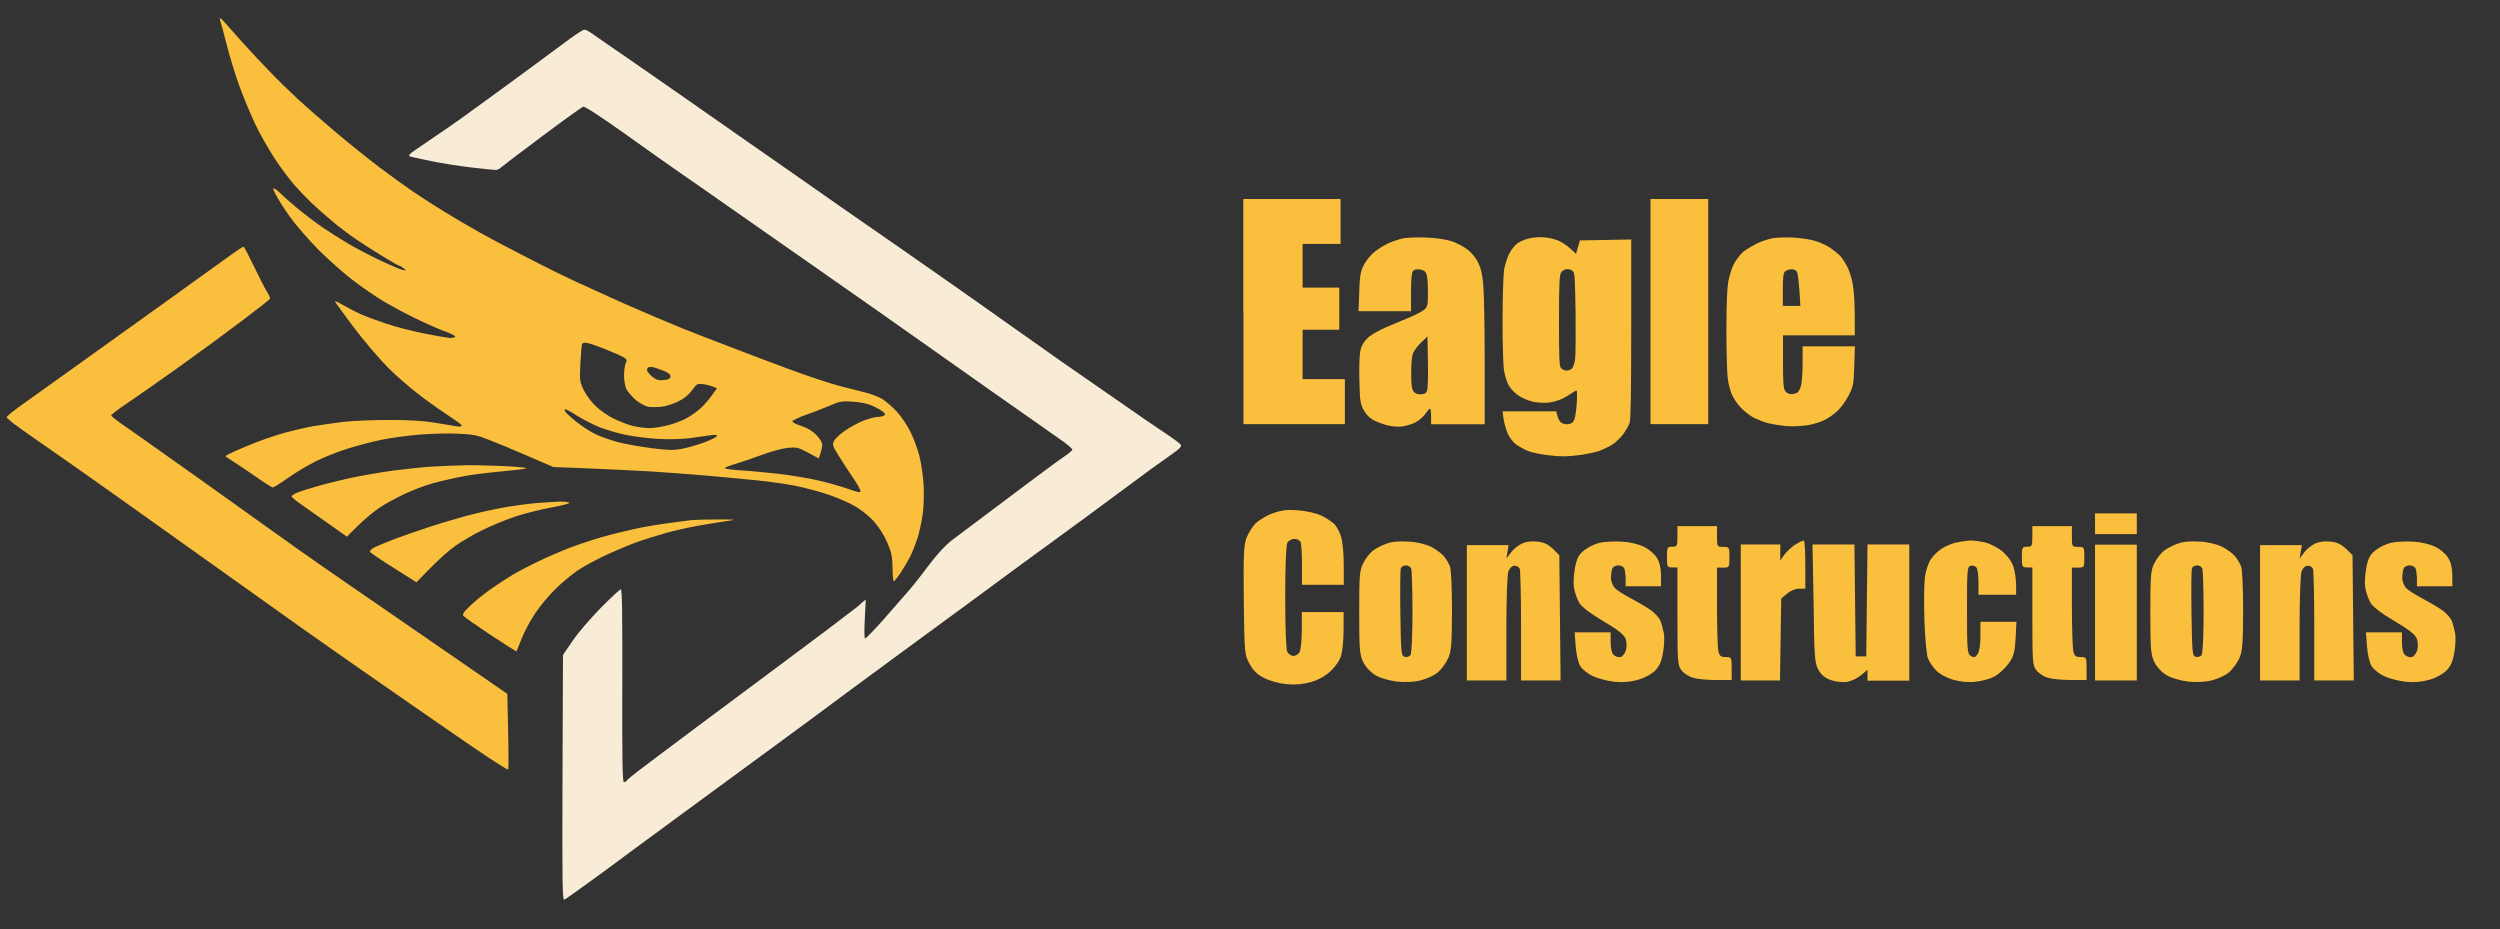 <?xml version="1.0" encoding="utf-8"?>
<!-- Generator: Adobe Illustrator 28.0.0, SVG Export Plug-In . SVG Version: 6.00 Build 0)  -->
<svg version="1.1" id="Layer_1" xmlns="http://www.w3.org/2000/svg" xmlns:xlink="http://www.w3.org/1999/xlink" x="0px" y="0px"
	 viewBox="0 0 1568 582.8" style="enable-background:new 0 0 1568 582.8;" xml:space="preserve">
<rect x="0" y="0" width="1568" height="582.8" fill="#333333" stroke="none"/>
<style type="text/css">
	.st0{fill-rule:evenodd;clip-rule:evenodd;fill:#F9ECD7;}
	.st1{fill-rule:evenodd;clip-rule:evenodd;fill:#FABF3D;}
</style>
<path class="st0" d="M357.7,24.1c-4.1,3-8.6,6.4-10,7.4s-7.3,5.4-13.1,9.7c-5.8,4.3-14.6,10.7-19.5,14.3s-14.7,10.7-21.9,15.9
	c-7.1,5.2-18.1,12.8-24.3,16.9c-6.2,4.1-11.5,7.9-11.9,8.4c-0.3,0.5-0.4,1.1-0.2,1.3c0.2,0.2,6.2,1.5,13.4,3s18.9,3.3,26,4.1
	s13.8,1.5,14.7,1.5c0.9,0,2.3-0.6,3-1.3c0.7-0.7,12.3-9.5,25.8-19.6s25.2-18.5,26.1-18.8c1-0.3,11.2,6.4,26,16.9
	c13.4,9.6,29.1,20.7,34.9,24.7s12.5,8.7,15,10.4c2.5,1.7,29.2,20.5,59.5,41.6s71.7,50.2,92,64.6s43.8,30.9,52,36.6
	s17.8,12.5,21.2,14.9s6.2,4.9,6.2,5.4s-2.3,2.5-5.2,4.4s-16.6,12-30.5,22.5s-27.5,20.6-30.1,22.6c-2.6,1.9-7.3,5.4-10.4,7.8
	c-3.2,2.5-8.7,8.4-12.9,14c-4,5.3-9.7,12.7-12.7,16.2s-10.4,12-16.4,18.8c-6,6.7-11.3,12.2-11.8,12.2s-0.6-5.2-0.2-12.2L543,376
	l-2.4,2c-1.3,1.1-2.6,2.3-2.9,2.6c-0.3,0.3-9.5,7.3-20.5,15.6c-11,8.2-27,20.2-35.5,26.5s-29,21.6-45.5,33.9s-32.7,24.5-36.1,27.1
	s-6.5,5.2-6.9,5.8c-0.4,0.6-1.2,1.1-1.9,1.1c-0.9,0-1.1-14.3-1-60.5c0.1-43.2-0.1-60.5-0.9-60.5c-0.6,0-6.3,5.3-12.7,11.8
	c-6.4,6.5-14.3,15.7-17.6,20.6l-6,8.8l-0.3,77c-0.2,65.1-0.1,76.9,1.1,76.5c0.8-0.3,9.2-6.3,18.8-13.3c9.6-7,19.7-14.4,22.4-16.5
	c2.8-2,18-13.3,34-25s37-27.2,46.9-34.4c9.8-7.2,22.9-16.8,29-21.3s19-14,28.6-21.2c9.6-7.1,28-20.6,40.8-30s27.1-19.9,31.8-23.3
	c4.7-3.5,13.8-10.2,20.2-14.9c6.4-4.7,22-16.2,34.7-25.4c12.7-9.2,30.3-22.2,39.3-28.9c9-6.7,18.5-13.7,21.1-15.6
	c2.7-1.9,8.3-5.9,12.5-8.9c6.5-4.6,7.4-5.6,6.4-6.9c-0.7-0.8-5.9-4.6-11.5-8.3c-5.6-3.7-14.6-9.9-20-13.7
	c-5.4-3.8-16.3-11.3-24.2-16.8c-8-5.4-27.8-19.3-44.1-30.9c-16.3-11.6-37.4-26.4-46.8-33c-9.5-6.6-22-15.4-27.9-19.5
	s-16.9-11.8-24.5-17s-21.7-15.1-31.4-21.9s-21.1-14.7-25.2-17.6s-13.8-9.6-21.5-15s-21.4-15-30.5-21.3s-21.7-15.1-28-19.5
	s-15.8-10.9-21-14.5s-10.9-7.5-12.7-8.8c-1.8-1.3-3.8-2.3-4.5-2.3C365.8,18.6,361.9,21.1,357.7,24.1"/>
<path class="st1" d="M138.2,13.3c0.4,1,2.2,7.6,4,14.8s5.4,18.9,8,26s7.1,17.9,10,24s8.4,15.7,12.2,21.5s9.4,13.2,12.3,16.5
	s7.6,8.2,10.4,10.9c2.8,2.7,8.7,7.9,13.1,11.6s11.4,9,15.6,11.8c4.2,2.8,11.7,7.6,16.8,10.7s9.5,5.6,9.9,5.6s1.6,0.7,2.7,1.6
	c1.9,1.5,1.9,1.6-1,0.9c-1.6-0.4-8.4-3.3-15-6.5s-15.6-7.9-20-10.6c-4.4-2.6-11.2-7-15.2-9.7s-11.2-8.2-16-12.2s-9.4-8.1-10.2-9
	s-2.3-2.2-3.3-2.7c-1.7-0.9-1.6-0.5,0.6,3.8c1.3,2.6,5.3,8.9,8.8,13.8c3.5,4.9,11.6,14.2,17.9,20.6c6.4,6.4,16.3,15.1,22.1,19.5
	s14.2,10.1,18.5,12.7c4.4,2.6,13.1,7.3,19.4,10.4c6.3,3.1,14.7,6.9,18.7,8.3c4,1.4,7.2,3,7,3.6c-0.2,0.5-1.9,0.9-3.8,0.7
	s-9.1-1.4-16-2.8c-6.9-1.4-17.5-4.1-23.5-6.1s-13.5-4.8-16.5-6.2s-7.7-3.8-10.4-5.4c-2.7-1.6-5-2.7-5.2-2.5s4.9,7.3,11.3,15.8
	s16.2,20,21.7,25.6s15.2,13.9,21.5,18.6c6.3,4.7,14.5,10.4,18.2,12.8s6.8,4.7,6.8,5.3c0,0.6-1.6,0.7-3.8,0.3
	c-2.1-0.4-8.2-1.4-13.8-2.3c-6.6-1.1-16.2-1.6-28-1.6c-9.9,0-22.7,0.5-28.5,1.2s-14.3,1.9-19,2.7c-4.7,0.8-12.5,2.7-17.5,4
	c-5,1.4-12.8,4-17.5,5.8s-11.1,4.5-14.2,5.9c-3.2,1.4-5.8,2.8-5.8,3.1s1.9,1.6,4.2,3s8.7,5.7,14.2,9.5c5.5,3.9,10.5,7.1,11.2,7.1
	s5-2.7,9.5-5.9s12.3-7.9,17.3-10.4s14-6.1,20.1-8s15.7-4.5,21.5-5.6c5.8-1.2,16.3-2.6,23.5-3.2c7.1-0.6,17.9-0.9,24-0.6
	c9.6,0.4,12.2,0.9,20,4c5,1.9,16,6.5,24.5,10.2l15.5,6.7l22.5,0.9c12.4,0.5,30,1.4,39,1.9c9.1,0.6,24.2,1.7,33.5,2.5s23.8,2.2,32,3
	s19.5,2.4,24.9,3.5c5.4,1.1,14.6,3.5,20.3,5.4s13.6,5.3,17.4,7.6c3.9,2.3,9.2,6.6,11.9,9.8c3,3.4,6.2,8.5,8.1,13
	c2.6,6.2,3.1,8.8,3.2,15.8c0,4.6,0.4,8.3,0.8,8.3c0.4,0,2.3-2.4,4.2-5.2c1.9-2.9,4.6-7.5,6-10.2s3.4-7.9,4.6-11.5
	c1.2-3.6,2.6-10.3,3.3-14.9c0.7-5,0.9-12.5,0.6-18.5c-0.3-5.5-1.5-13.7-2.6-18.1s-3.6-11.2-5.6-15.2c-1.9-4-5.8-9.7-8.6-12.8
	c-2.8-3.1-7-6.6-9.2-8c-2.3-1.3-6.8-3.1-10.1-3.9c-3.3-0.9-10.7-2.7-16.4-4.2c-5.7-1.4-20.1-6.2-32-10.6
	c-11.9-4.4-27.2-10.2-34.1-12.9s-16.3-6.3-20.9-8s-16.7-6.6-27-11s-24.3-10.4-31.1-13.6c-6.9-3.1-16.5-7.5-21.5-9.8
	s-17.7-8.5-28.3-14c-10.6-5.4-24.6-12.8-31-16.4c-6.4-3.6-16.2-9.3-21.7-12.7c-5.5-3.3-14.3-9-19.5-12.5s-14.9-10.5-21.5-15.5
	s-18.6-14.6-26.7-21.4c-8.1-6.8-19.1-16.4-24.5-21.4S173.6,49.5,169.3,45s-11.8-12.4-16.5-17.6s-9.8-11-11.3-12.7
	c-1.5-1.8-3-3.2-3.4-3.2C137.8,11.5,137.8,12.3,138.2,13.3 M146.2,158.9c-3.3,2.4-20.6,14.8-38.5,27.7s-44.9,32.2-60,43
	S16.6,251.8,12.2,255s-8,6.1-8,6.6s2,2.3,4.5,4.2c2.5,1.9,12.8,9.2,23,16.2c10.2,7.1,30,21,44,31s43.7,31.1,66,47s43.4,30.9,47,33.5
	c3.6,2.6,13.9,9.8,23,16.2c9.1,6.3,26.9,18.7,39.5,27.5s32.9,22.8,45,31.1c12.1,8.3,22.2,14.7,22.5,14.4c0.3-0.4,0.3-11.2,0-24.1
	l-0.5-23.4l-24.5-16.9c-13.5-9.3-37.1-25.6-52.5-36.2s-33.9-23.3-41-28.3c-7.1-4.9-21.3-15-31.5-22.3s-28.6-20.5-41-29.3
	s-27.7-19.7-34-24.1c-6.3-4.5-14.3-10.1-17.8-12.5c-3.4-2.4-6.2-4.7-6.2-5.1s4.5-3.9,10.1-7.6c5.5-3.7,20.1-13.9,32.3-22.6
	c12.2-8.7,29.9-21.7,39.4-28.9s17.5-13.4,17.8-13.9s-0.6-2.6-1.9-4.6c-1.3-2.1-5-9.3-8.2-16s-6.1-12.2-6.4-12.2
	C152.5,154.6,149.5,156.5,146.2,158.9 M365.2,215.6c-0.4,0.6-0.9,6.2-1.2,12.4c-0.5,10.7-0.4,11.5,2.2,16.8c1.5,3.1,4.9,7.6,7.5,10
	c2.6,2.5,7.5,5.9,10.9,7.6c3.4,1.7,8.7,3.8,11.8,4.6c3.1,0.8,8,1.5,10.8,1.5s8.3-0.8,12.2-1.9c3.9-1,9.2-3.1,11.8-4.6
	c2.6-1.5,6.3-4.2,8.3-6c2-1.8,5.1-5.4,6.9-7.9l3.3-4.6l-2.8-1.1c-1.5-0.6-4.4-1.3-6.3-1.5c-3.2-0.4-3.8,0-6.5,3.8
	c-1.9,2.7-5,5.3-8.5,7c-3,1.5-7.8,3.1-10.6,3.4c-2.8,0.3-6.7,0.3-8.6,0c-1.9-0.4-5.3-2.3-7.6-4.2c-2.3-2-4.9-5-5.8-6.6
	c-0.9-1.7-1.6-5.5-1.6-8.8c0-3.2,0.5-6.6,1.1-7.8c0.9-1.7,0.7-2.3-1.2-3.5c-1.2-0.8-6.3-3-11.2-5s-10.2-3.8-11.7-4.1
	C367,214.8,365.6,215,365.2,215.6 M407,230.3c-0.7,0.2-1.2,1-1.2,1.8c0,0.7,1.4,2.5,3.1,4c2.5,2.1,4,2.6,7.2,2.3
	c3-0.2,4.2-0.8,4.4-2.1c0.2-1.2-0.8-2.2-3.5-3.4c-2.1-0.9-5-1.9-6.3-2.3C409.4,230.2,407.7,230,407,230.3 M521.2,254.1
	c-3.3,1.4-10,4.1-14.9,5.8s-9.1,3.7-9.3,4.3c-0.2,0.6,2.2,1.9,5.4,2.9c3.8,1.2,7,3.1,9.5,5.6c2.2,2.2,3.8,4.8,3.8,6.2
	c0,1.3-0.5,3.8-1.1,5.5l-1.1,3.1l-6.7-3.6c-6.1-3.3-7.1-3.5-12.7-3c-3.3,0.3-10.7,2.3-16.5,4.5c-5.8,2.1-13.3,4.7-16.8,5.7
	c-3.4,1-6.2,2.1-6.2,2.5s4.4,1.1,9.8,1.4s15.8,1.3,23.2,2.1c7.4,0.8,18.7,2.7,25,4.1s15,3.9,19.3,5.4c6.2,2.3,7.8,2.5,7.8,1.4
	c0-0.8-2.1-4.6-4.8-8.5c-2.6-3.8-6.6-10-8.9-13.7c-3.9-6.3-4.1-6.8-2.8-9.4c0.8-1.5,4.1-4.5,7.4-6.7c3.3-2.2,8.5-5,11.6-6.1
	c3-1.1,6.7-2.1,8.2-2.1s3.3-0.4,4-0.8c1-0.6,0.9-1.2-0.5-2.4c-1-0.9-4-2.6-6.8-3.8c-3.2-1.4-7.6-2.3-12.5-2.6
	C528.3,251.5,526.3,251.8,521.2,254.1 M354.4,258c0.4,0.8,3.7,3.8,7.3,6.7c3.6,2.9,9.2,6.5,12.6,8s9.7,3.7,14,4.8
	c4.4,1.1,13.5,2.7,20.4,3.6c10.3,1.3,13.6,1.4,19,0.4c3.6-0.7,10-2.5,14.2-4.1c4.3-1.6,7.8-3.4,7.8-4c0-0.7-1.5-0.8-4.2-0.4
	c-2.3,0.3-8.1,1.1-12.8,1.8c-4.8,0.6-13.3,0.9-19.5,0.5c-6-0.3-15.3-1.5-20.6-2.5c-5.3-1.1-13-3.4-17.2-5.1
	c-4.2-1.8-10.4-5-13.7-7.1c-3.3-2.2-6.5-3.9-7.1-3.9C354.1,256.5,354,257.1,354.4,258 M271.7,292.6c-6.3,0.4-17.1,1.5-24,2.4
	s-18.1,2.8-25,4.2s-17.1,3.9-22.8,5.5s-11.9,3.6-13.8,4.4c-1.9,0.8-3.4,1.9-3.2,2.4s3.1,2.9,6.6,5.3c3.4,2.4,11.1,7.8,17.2,12.1
	l10.9,7.7l6.8-6.8c3.8-3.7,9.7-8.7,13.2-11.1s10.5-6.2,15.5-8.6s13.1-5.5,18.1-6.9c4.9-1.4,13.7-3.4,19.5-4.5s16.9-2.4,24.6-3.1
	s14.4-1.5,14.8-1.9s-6-1-14.4-1.4s-19.1-0.6-23.8-0.5S278.1,292.2,271.7,292.6 M336.7,315.5c-4.7,0.4-13,1.5-18.5,2.4
	s-15.4,3-22,4.7s-18.3,5.1-26,7.6s-18,6.1-23,8s-10.5,4.2-12.3,5.1s-3.1,2.2-2.9,2.7c0.2,0.6,6.8,5.1,14.8,10.1l14.4,9.1l9-9.2
	c5-5.1,12-11.3,15.6-13.8s11-6.9,16.5-9.6s14.8-6.6,20.8-8.6s16.2-4.5,22.7-5.7s11.6-2.5,11.3-3c-0.3-0.4-3.1-0.7-6.2-0.7
	C347.8,314.8,341.4,315.1,336.7,315.5 M433.7,326.2c-1.9,0.2-8.5,1.1-14.5,1.9s-15.5,2.4-21,3.6s-15.3,3.6-21.8,5.5s-16,5.1-21,7.1
	s-13.7,5.8-19.2,8.5s-11.6,5.9-13.5,7s-7.3,4.6-12,7.7s-11.3,8.2-14.8,11.5c-5,4.7-6.1,6.2-5.2,7.3c0.6,0.8,8.3,6.1,17.1,12
	c8.8,5.8,16,10.4,16.2,10.2c0.1-0.2,1.5-3.7,3.1-7.8c1.6-4.1,5.4-11.3,8.6-16.1c3.2-4.8,9.2-11.9,13.4-15.9
	c4.2-4,10.4-9.1,13.8-11.3c3.4-2.2,10.7-6.2,16.2-8.8s14-6.2,18.8-8s13.4-4.5,19-6.1s15.4-3.8,21.7-4.9c6.3-1.1,14.4-2.4,18-2.9
	c5.9-0.8,5.3-0.9-6.5-0.9C443.1,325.8,435.7,326,433.7,326.2 M779.9,195.4V266h31.8h31.8v-14.1v-14.1h-13.2H817v-15.5v-15.5h11.5
	H840v-13.2v-13.2h-11.5H817v-13.7V153h11.9h11.9v-14.1v-14.1h-30.5h-30.5V195.4 M1035.2,195.4V266h18.1h18.1v-70.6v-70.6h-18.1
	h-18.1V195.4 M880.6,149.4c-2.6,0.4-7.3,2-10.3,3.4c-3,1.4-7.2,4.2-9.4,6.2c-2.2,2-4.9,5.7-6,8.2c-1.7,3.8-2.1,6.5-2.4,16.3
	l-0.4,11.7h16.4H885v-11.7c0-8.2,0.4-12.2,1.1-13.3c0.8-1.1,2-1.5,4.2-1.2c2.2,0.2,3.4,0.9,4.2,2.5c0.7,1.3,1.1,5.7,1.1,11.3
	c0,8.3-0.2,9.3-1.9,11.1c-1.1,1.1-5.2,3.3-9,4.9c-3.9,1.6-10.8,4.5-15.4,6.5c-4.8,2-9.7,4.9-11.6,6.8c-2.1,2-3.7,4.6-4.3,7.1
	c-0.7,2.5-1,9.1-0.8,18.5c0.3,13.3,0.5,15,2.4,18.9c1.3,2.7,3.4,5,5.6,6.4c1.9,1.2,5.9,2.8,8.9,3.6c3.4,0.9,7.1,1.2,9.8,0.9
	c2.4-0.3,6.1-1.4,8.3-2.5c2.3-1.1,4.9-3.4,6.3-5.3c1.3-1.9,2.6-3.4,3-3.4c0.4,0,0.7,2.1,0.7,4.9v4.9h16.8h16.8v-39.1
	c0-21.5-0.4-43.2-0.9-48.3c-0.6-7-1.4-10.3-3.2-14c-1.5-3.1-3.9-6-6.7-8.2c-2.6-2-6.8-4.2-10.2-5.3c-3.8-1.1-9.3-1.9-15.2-2.2
	C889.7,148.7,883.3,149,880.6,149.4 M958.3,149.7c-2.2,0.6-5.2,1.9-6.7,3c-1.4,1.1-3.7,3.8-4.9,6.2c-1.3,2.4-2.7,6.9-3.3,10
	c-0.5,3.2-1,17.6-1,32.1c0,14.8,0.4,28.8,1,31.9c0.5,3,1.9,7,2.9,8.9c1.1,1.9,3.8,4.8,6.1,6.3c2.3,1.6,6.4,3.3,9.2,3.9
	c2.8,0.6,7.2,0.8,9.8,0.5s6.4-1.4,8.4-2.4c2-1,4.8-2.6,6-3.5c1.3-0.9,2.6-1.7,3-1.7s0.4,3.9,0.1,8.6c-0.4,5.2-1.1,9.4-1.9,10.6
	c-1,1.4-2.2,2-4.2,2c-1.7,0-3.5-0.6-4.2-1.6c-0.7-0.9-1.6-2.6-1.9-4l-0.6-2.5h-16.8h-16.9l0.6,4.6c0.4,2.6,1.5,6.6,2.6,9.2
	c1.1,2.6,3.4,5.6,5.2,6.9c1.8,1.3,5.2,3.2,7.7,4.2s8.5,2.2,13.3,2.7c6.6,0.8,10.9,0.8,17.4,0c4.8-0.5,10.9-1.8,13.6-2.7
	c2.7-1,6.6-2.8,8.7-4.2s4.9-4.2,6.6-6.4c1.6-2.2,3.4-5.4,4-7.1c0.7-2.1,1-19.2,1-59v-56l-16.1,0.3l-16.1,0.3l-1.2,4.2l-1.2,4.2
	l-3.6-3.3c-1.9-1.8-5.4-4.1-7.6-5c-2.2-1-6.4-1.9-9.4-2.1C964.8,148.6,960.5,149.1,958.3,149.7 M1112,149.4
	c-2.6,0.4-7.2,1.9-10.2,3.4s-6.7,3.7-8.5,5.2s-4.2,4.8-5.6,7.2s-3,7.6-3.7,11.3c-0.8,4.7-1.2,14.3-1.2,30.6c0,13.1,0.4,26.7,0.8,30
	c0.4,3.4,1.6,8,2.6,10.3c1,2.3,3.4,6,5.6,8.2c2,2.2,5.7,5.1,8.2,6.4c2.5,1.2,6.4,2.8,8.8,3.4c2.5,0.6,7.4,1.4,11,1.8
	c3.7,0.4,9.4,0.1,13.2-0.4c3.6-0.5,8.7-2,11.2-3.3c2.6-1.2,6.5-4,8.7-6.2c2.2-2.2,5.2-6.5,6.8-9.7c2.7-5.5,2.9-6.4,3.3-18.1
	l0.4-12.3h-16.4h-16.4v9.9c0,5.5-0.4,11.7-0.8,13.9c-0.4,2.1-1.5,4.4-2.3,5.1c-0.9,0.6-2.6,1.1-4,1.1c-1.5,0-2.9-0.7-3.8-1.9
	c-1.1-1.6-1.4-4.9-1.4-18.5v-16.5h22.5h22.5v-12.5c0-6.9-0.5-15.5-1.2-19.3c-0.6-3.7-2.2-8.7-3.4-11c-1.2-2.4-3-5.2-3.9-6.3
	c-0.9-1.1-3.4-3.3-5.8-5c-2.3-1.8-6.9-4-10.2-5c-3.4-1.1-9.4-1.9-13.9-2.2C1120.5,148.7,1114.7,149,1112,149.4 M979.2,170.8
	c-1.1,1.7-1.4,6.1-1.4,30.4c0,24.6,0.2,28.6,1.4,29.8c0.8,0.8,2.3,1.4,3.4,1.4c1.1,0,2.6-0.6,3.4-1.3c0.7-0.7,1.6-3.4,1.9-6
	c0.4-2.6,0.4-15.6,0.3-29c-0.3-19.1-0.5-24.7-1.5-25.8c-0.7-0.8-2.3-1.5-3.7-1.5C981.5,168.9,980,169.6,979.2,170.8 M1119.6,170.2
	c-1.1,1.1-1.4,3.4-1.4,11.5v10.2h5.5h5.5l-0.6-9.8c-0.4-5.4-1-10.6-1.5-11.5c-0.5-1.1-1.9-1.7-3.4-1.7
	C1122.1,168.9,1120.4,169.5,1119.6,170.2 M891.5,214.6c-2,1.9-4.3,4.9-5.1,6.6c-0.9,2.1-1.3,6.3-1.3,12.7c0,7.2,0.4,10.1,1.4,11.5
	c1,1.4,2.3,1.9,4.4,1.9s3.3-0.5,4-1.8c0.6-1.1,0.9-7.9,0.7-18.1l-0.3-16.3L891.5,214.6 M798.4,321.9c-3.8,1.3-8.6,4.2-10.7,6.2
	c-2.1,2-4.7,6.2-5.9,9.2c-1.7,4.6-2,10.7-1.7,39.4c0.4,33.4,0.5,34,3.7,39.8c2.2,4.1,5.1,6.8,9.2,8.8c3.3,1.7,9.4,3.4,13.9,3.8
	c5.6,0.5,10.1,0.1,15.3-1.3c4.8-1.4,9.2-3.8,12.6-7.1c3-2.9,5.8-6.9,6.5-10.1c0.8-2.9,1.4-10.1,1.4-16v-10.7h-13.1h-13.1v11.3
	c0,6.2-0.7,12.3-1.3,13.7c-0.8,1.4-2.5,2.5-3.9,2.5c-1.4,0-3.1-1.2-3.9-2.5c-0.8-1.6-1.3-14.8-1.3-34.2s0.5-32.6,1.3-34.2
	c0.8-1.4,2.7-2.5,4.5-2.5c1.7,0,3.4,0.9,3.9,2.1c0.4,1.2,0.8,7.6,0.8,14.4v12.3h13.1h13.1v-12.8c0-7.3-0.8-14.9-1.8-17.8
	c-0.9-2.7-2.7-6.2-4.1-7.5c-1.3-1.3-4.8-3.7-7.9-5.2c-3.3-1.6-9.4-3-14.5-3.4C807.5,319.5,803.6,320,798.4,321.9 M1314,328.5v6.5
	h13.1h13.1v-6.5V322h-13.1H1314V328.5 M1052.1,336.4c0,6.2-0.3,6.5-3.3,6.5c-3,0-3.3,0.4-3.3,6.5c0,6.2,0.3,6.5,3.3,6.5h3.3v30.6
	c0,28.8,0.1,30.8,2.6,34c1.4,1.8,4.8,4.1,7.6,4.7c2.6,0.8,9.2,1.3,14.4,1.3h9.4v-7.2c0-7.1-0.1-7.2-3.8-7.2c-3.1,0-3.9-0.7-4.6-4.1
	c-0.4-2.2-0.8-14.9-0.8-28.2V356h3.9c3.8,0,3.9-0.1,3.9-6.5c0-6.4-0.1-6.5-3.9-6.5s-3.9-0.1-3.9-6.5v-6.5h-12.4h-12.4L1052.1,336.4
	 M1274.7,336.4c0,6.2-0.3,6.5-3.3,6.5s-3.3,0.4-3.3,6.5c0,6.2,0.3,6.5,3.3,6.5h3.3v30.6c0,28.8,0.1,30.8,2.6,34
	c1.4,1.8,4.8,4.1,7.6,4.7c2.6,0.8,9.2,1.3,14.4,1.3h9.4v-7.2c0-7.1-0.1-7.2-3.8-7.2c-3.1,0-3.9-0.7-4.6-4.1
	c-0.4-2.2-0.8-14.9-0.8-28.2V356h3.9c3.8,0,3.9-0.1,3.9-6.5c0-6.4-0.1-6.5-3.9-6.5c-3.8,0-3.9-0.1-3.9-6.5v-6.5h-12.4h-12.4V336.4
	 M869.6,341c-2.9,1-6.7,3-8.4,4.3c-1.8,1.3-4.5,4.7-6,7.6c-2.5,4.7-2.7,7.5-2.7,31.3c0,24,0.3,26.6,2.7,31.4
	c1.6,3.1,4.8,6.4,7.9,8.1c2.7,1.6,8.8,3.3,13.2,3.8c5,0.5,10.7,0.3,14.8-0.8c3.7-0.9,8.5-3.1,10.7-5c2.2-1.8,5.1-5.8,6.4-8.6
	c2.1-4.6,2.4-8.9,2.5-29.7c0-14.3-0.5-26.1-1.3-28.2c-0.8-2-2.6-5.1-4.2-6.8c-1.6-1.7-5.1-4.2-7.9-5.6c-2.9-1.4-8.8-2.9-13.7-3.1
	C877.7,339.3,873,339.7,869.6,341 M954.6,340.9c-2.2,1-5.4,3.5-6.9,5.6l-2.9,3.8l0.7-4.2l0.7-4.2h-13.1h-13.1v42.6v42.3h12.4h12.4
	v-32.6c0-18.1,0.5-34.2,1.3-36c0.8-2,2.4-3.4,3.8-3.4c1.4,0,2.9,0.9,3.3,2.1s0.8,17.3,0.8,36v33.9h12.4h12.4l-0.4-39.3l-0.4-39.3
	l-3.9-3.9c-2.9-2.7-5.6-4.2-9.8-4.6C960.7,339.3,957,339.7,954.6,340.9 M1003.1,340.5c-2.9,0.7-7.1,2.7-9.4,4.6
	c-3.4,2.6-4.6,4.8-5.8,10.6c-0.8,4.1-1.2,9.8-0.7,12.8c0.4,3,2,7.3,3.3,9.6c1.6,2.6,7.1,6.8,15.1,11.5c8.8,5.1,13,8.5,13.9,10.9
	c0.8,2.1,0.9,5,0.3,7.3c-0.7,2.1-2.2,4.1-3.4,4.3c-1.3,0.3-3.1-0.3-4.2-1.2c-1.2-1-2-3.9-2-8v-6.3h-11.3h-11.3l0.7,8.9
	c0.4,5.2,1.6,10.3,2.9,12.4c1.3,2,4.7,4.7,7.9,6.2c3,1.4,9,3,13.4,3.5c5.5,0.5,10.1,0.1,15.1-1.3c4.2-1.2,8.6-3.7,10.7-5.9
	c2.5-2.6,3.9-5.9,4.8-11.3c0.7-4.2,0.9-9.4,0.5-11.7s-1.3-5.8-2.1-7.9c-0.8-2-3.8-5.4-6.8-7.3c-3-2-8.5-5.2-12.3-7.2
	c-3.8-2-8.1-4.7-9.4-6c-1.3-1.3-2.6-4.3-2.6-6.4s0.4-4.7,0.8-5.9s2.1-2.1,3.8-2.1c1.7,0,3.4,0.9,3.8,2.1c0.4,1.2,0.8,4.1,0.8,6.5
	v4.5h11.1h11.1V361c0-4.5-0.9-8.4-2.6-11.1c-1.4-2.4-5-5.5-8-6.9c-3.4-1.7-8.8-3-14.1-3.3C1012.2,339.4,1006,339.8,1003.1,340.5
	 M1126.1,341.5c-2.2,1.3-5.2,4.2-6.8,6.2l-2.7,3.8v-5v-5h-12.4h-12.4v42.6v42.7h12.3h12.3l0.4-25.7l0.4-25.7l3.7-3.1
	c2.1-1.8,5.4-3.1,7.6-3.1h3.8v-15.1c0-8.2-0.4-15.1-1-15.1C1130.5,339,1128.2,340.2,1126.1,341.5 M1226.8,340.3
	c-2.2,0.5-6.2,2.1-8.5,3.5c-2.4,1.4-5.6,4.5-7.2,6.8c-1.6,2.4-3.3,7.5-3.8,11.4c-0.5,3.9-0.7,16.1-0.3,27.1
	c0.4,11,1.3,21.7,2.2,23.8c0.9,2.2,3.1,5.6,5.1,7.6c2,2.1,6.5,4.6,10.6,5.8c4.6,1.3,9.6,1.8,14.1,1.3c3.9-0.4,9.2-1.8,11.9-3.3
	c2.6-1.3,6.5-5,8.8-8c3.4-4.8,3.9-6.9,4.5-16l0.5-10.3h-11.3h-11.3v8.9c0,5.8-0.7,9.8-1.8,11.5c-1.6,2.1-2.4,2.2-4.2,1
	c-2.2-1.3-2.4-3.8-2.4-28.8c0-25.7,0.1-27.4,2.5-27.8c1.3-0.3,3,0.3,3.5,1.3c0.7,0.9,1.2,5.1,1.2,9.3v7.6h11.8h11.8v-6
	c0-3.3-0.7-8.4-1.6-11.3c-0.9-3.1-3.5-6.8-6.7-9.6c-2.7-2.4-7.7-5-10.9-5.8c-3.1-0.8-7.7-1.4-10.1-1.3
	C1232.8,339.3,1229,339.8,1226.8,340.3 M1365.8,341c-2.9,1-6.7,3-8.4,4.3c-1.8,1.3-4.5,4.7-6,7.6c-2.5,4.7-2.7,7.5-2.7,31.3
	c0,24,0.3,26.6,2.7,31.4c1.6,3.1,4.8,6.4,7.9,8.1c2.7,1.6,8.8,3.3,13.2,3.8c5,0.5,10.7,0.3,14.8-0.8c3.7-0.9,8.5-3.1,10.7-5
	c2.2-1.8,5.1-5.8,6.4-8.6c2.1-4.6,2.4-8.9,2.5-29.7c0-14.3-0.5-26.1-1.3-28.2c-0.8-2-2.6-5.1-4.2-6.8c-1.6-1.7-5.1-4.2-7.9-5.6
	c-2.9-1.4-8.8-2.9-13.7-3.1C1373.9,339.3,1369.2,339.7,1365.8,341 M1452.1,340.9c-2.2,1-5.4,3.5-6.9,5.6l-2.9,3.8l0.7-4.2l0.7-4.2
	h-13.1h-13.1v42.6v42.3h12.4h12.4v-32.6c0-18.1,0.5-34.2,1.3-36c0.8-2,2.4-3.4,3.8-3.4c1.4,0,2.9,0.9,3.3,2.1
	c0.4,1.2,0.8,17.3,0.8,36v33.9h12.4h12.4l-0.4-39.3l-0.4-39.3l-3.9-3.9c-2.9-2.7-5.6-4.2-9.8-4.6
	C1458.2,339.3,1454.6,339.7,1452.1,340.9 M1499.4,340.5c-2.9,0.7-7.1,2.7-9.4,4.6c-3.4,2.6-4.6,4.8-5.8,10.6
	c-0.8,4.1-1.2,9.8-0.7,12.8c0.4,3,2,7.3,3.3,9.6c1.6,2.6,7.1,6.8,15.1,11.5c8.8,5.1,13,8.5,13.9,10.9c0.8,2.1,0.9,5,0.3,7.3
	c-0.7,2.1-2.2,4.1-3.4,4.3c-1.3,0.3-3.1-0.3-4.2-1.2c-1.2-1-2-3.9-2-8v-6.3h-11.3h-11.3l0.7,8.9c0.4,5.2,1.6,10.3,2.9,12.4
	c1.3,2,4.7,4.7,7.9,6.2c3,1.4,9,3,13.4,3.5c5.5,0.5,10.1,0.1,15.1-1.3c4.2-1.2,8.6-3.7,10.7-5.9c2.5-2.6,3.9-5.9,4.8-11.3
	c0.7-4.2,0.9-9.4,0.5-11.7c-0.4-2.2-1.3-5.8-2.1-7.9c-0.8-2-3.8-5.4-6.8-7.3c-3-2-8.5-5.2-12.3-7.2c-3.8-2-8.1-4.7-9.4-6
	c-1.4-1.4-2.6-4.3-2.6-6.4s0.4-4.7,0.8-5.9c0.4-1.2,2.1-2.1,3.8-2.1c1.7,0,3.4,0.9,3.8,2.1c0.4,1.2,0.8,4.1,0.8,6.5v4.5h11.1h11.1
	V361c0-4.5-0.9-8.4-2.6-11.1c-1.4-2.4-5-5.5-8-6.9c-3.4-1.7-8.8-3-14.1-3.3C1508.4,339.4,1502.2,339.8,1499.4,340.5 M1137.5,378.7
	c0.4,34.3,0.7,37.3,3.1,41.6c2,3.3,4.2,5.1,8.2,6.4c3.1,1,7.5,1.4,10.1,0.9c2.5-0.5,6.3-2.4,8.5-4.2l3.9-3.3v3.4v3.4h13.1h13.1
	v-42.6v-42.8h-13.1h-13.1l-0.4,35.1l-0.4,35.1h-3.3h-3.3l-0.4-35.1l-0.4-35.1H1150h-13.2L1137.5,378.7 M1314,384.2v42.6h13.1h13.1
	v-42.6v-42.6h-13.1H1314V384.2 M878.6,356.4c-0.4,0.9-0.5,13.7-0.3,28.4c0.4,25,0.5,26.8,2.9,27.2c1.3,0.3,3-0.3,3.5-1.3
	c0.7-0.9,1.2-13.1,1.2-26.8s-0.4-26.1-0.8-27.2c-0.4-1.2-2-2.1-3.3-2.1C880.3,354.7,878.9,355.5,878.6,356.4 M1374.8,356.4
	c-0.4,0.9-0.5,13.7-0.3,28.4c0.4,25,0.5,26.8,2.9,27.2c1.3,0.3,3-0.3,3.5-1.3c0.7-0.9,1.2-13.1,1.2-26.8s-0.4-26.1-0.8-27.2
	c-0.4-1.2-2-2.1-3.3-2.1C1376.5,354.7,1375.1,355.5,1374.8,356.4"/>
</svg>
